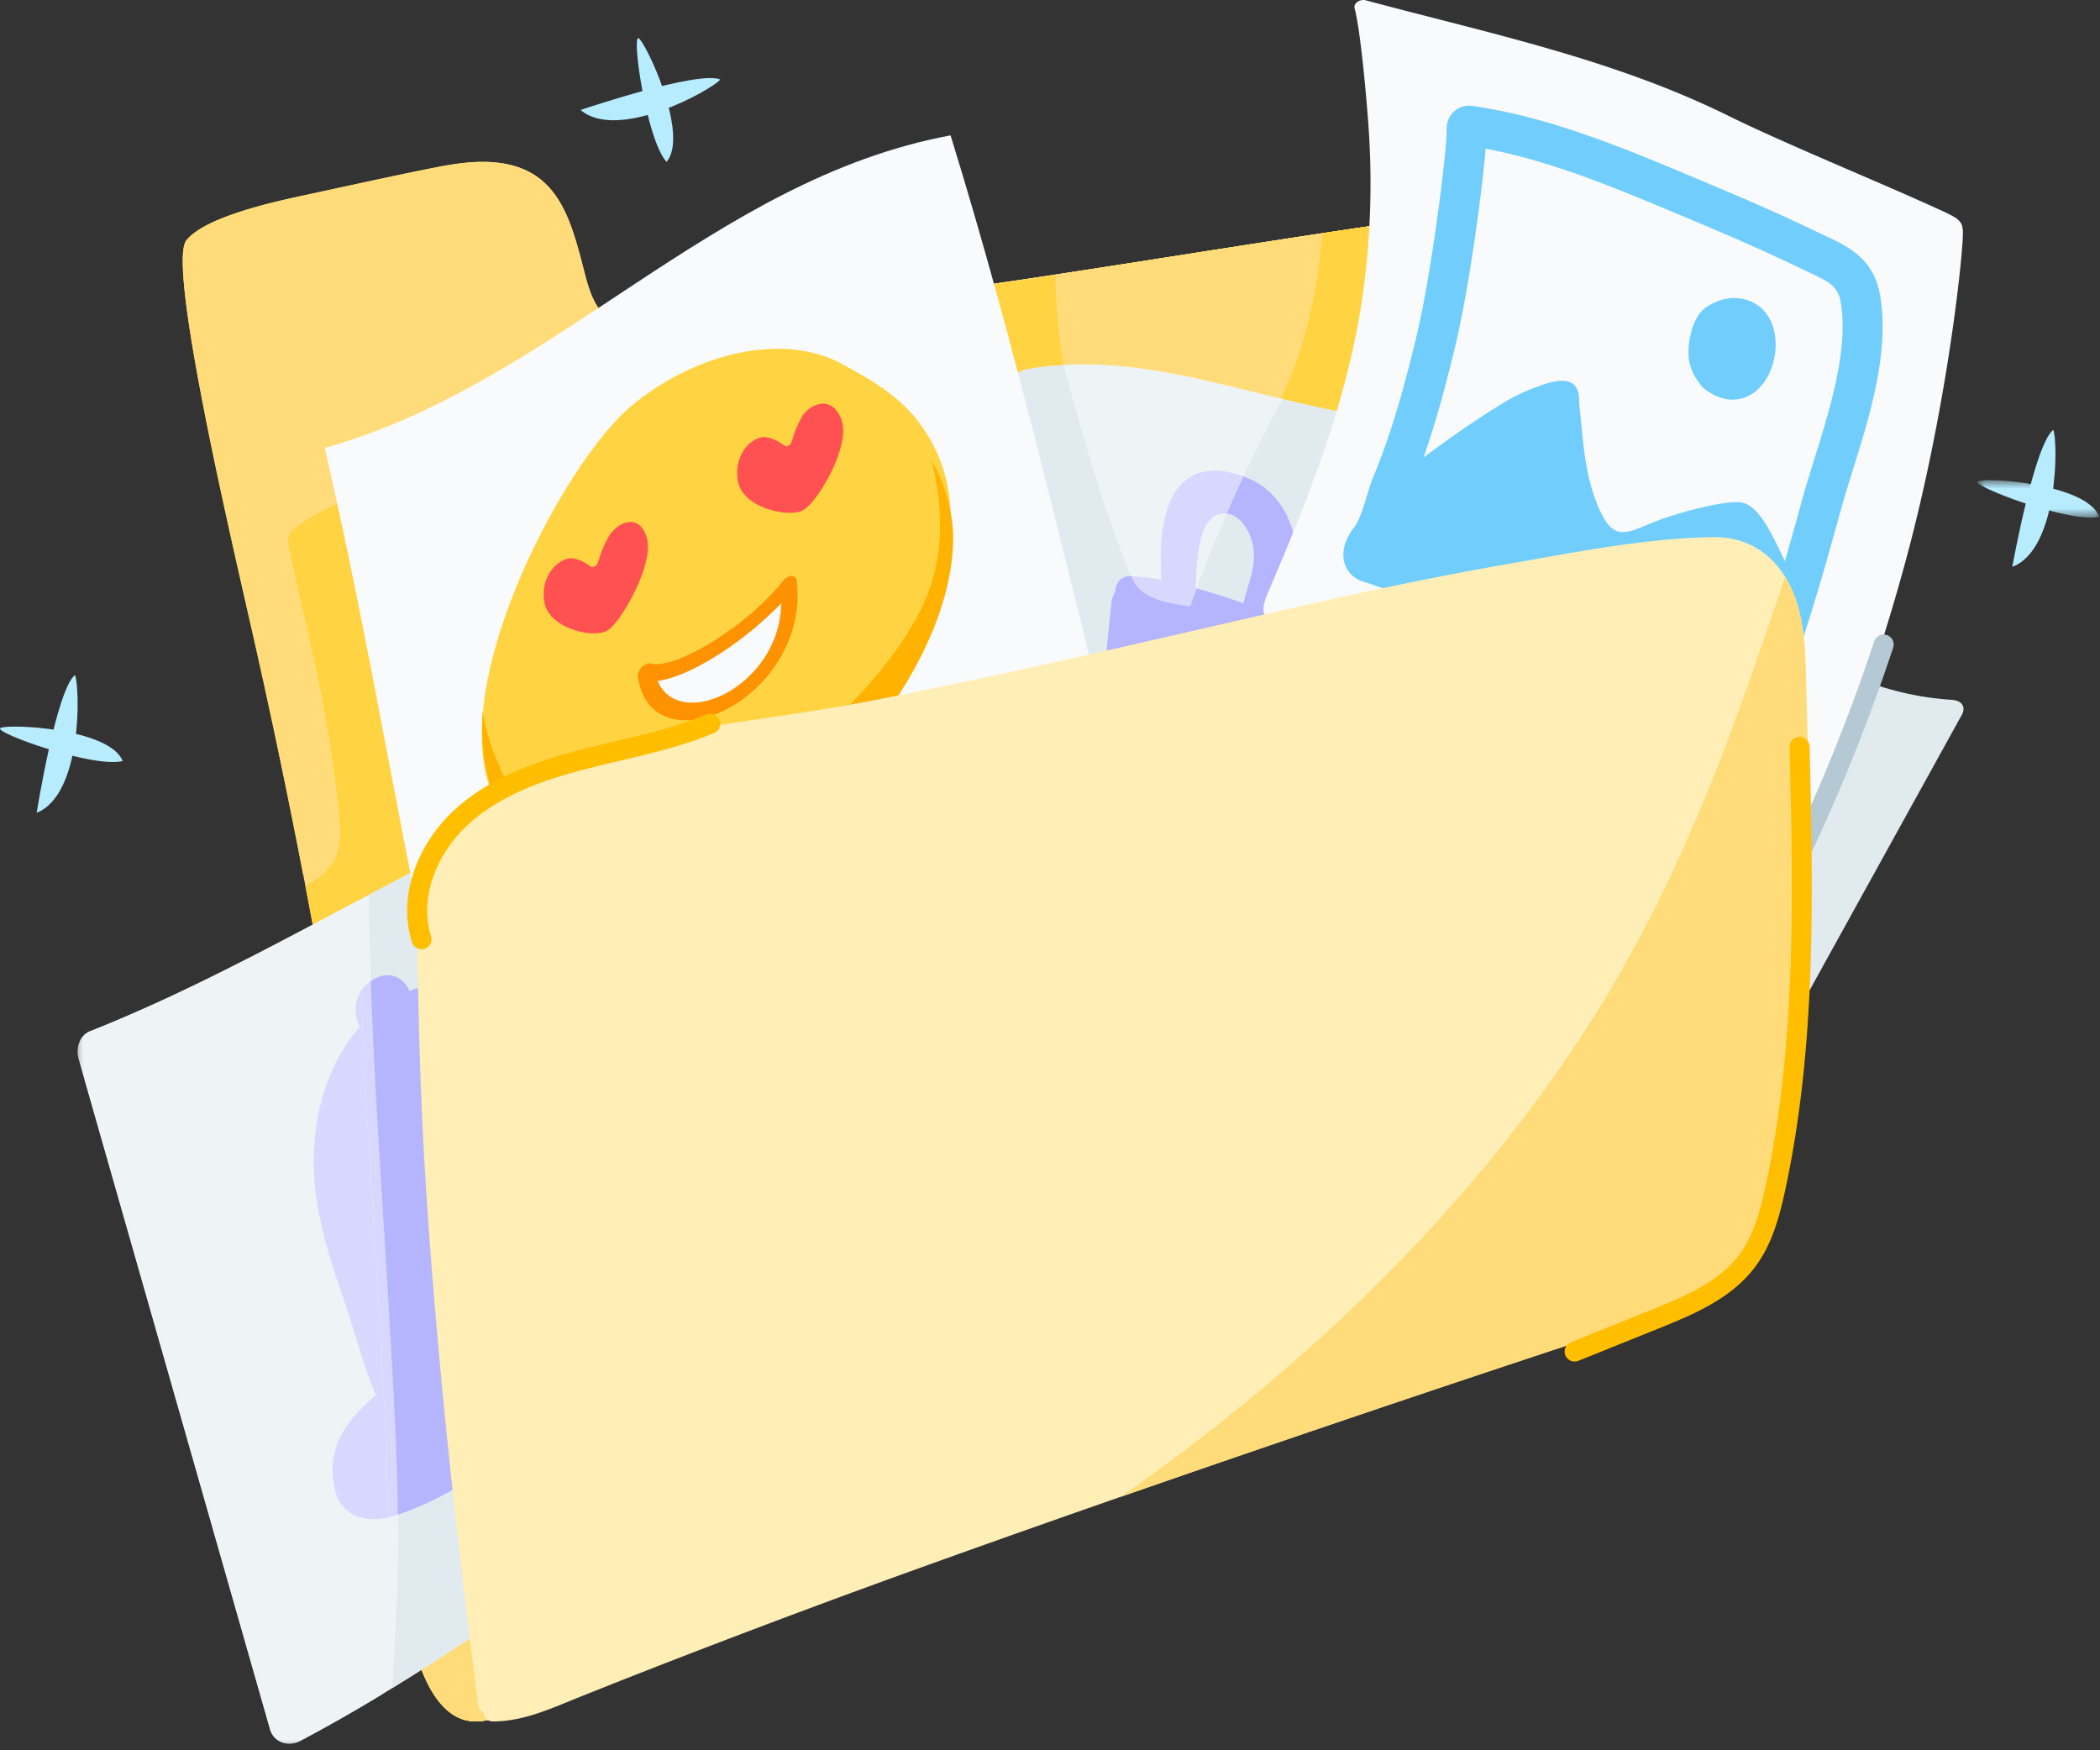 <?xml version="1.0" encoding="UTF-8"?> <svg xmlns="http://www.w3.org/2000/svg" xmlns:xlink="http://www.w3.org/1999/xlink" width="210" height="175" viewBox="0 0 210 175"><rect x="0" y="0" width="210" height="175" fill="#333333" stroke="none"/><defs><path id="a" d="M.73.665h12.201v3.741H.731z"></path><path id="c" d="M.765.18h84.478V96H.765z"></path><path id="e" d="M.765.656h31.052V85H.765z"></path></defs><g fill="none" fill-rule="evenodd"><path d="M201.23 56.673c4.638-1.735 4.589-12.52 4.1-13.693-1.895 1.457-4.1 13.693-4.1 13.693" fill="#B7ECFF"></path><g transform="translate(197 47.344)"><mask id="b" fill="#fff"><use xlink:href="#a"></use></mask><path d="M12.931 4.323C11.677.989 1.421.348.762.789c-.658.439 9.247 4.22 12.17 3.534" fill="#B7ECFF" mask="url(#b)"></path></g><path d="M3.668 81.266C8.27 79.44 8.006 68.658 7.495 67.494c-1.868 1.494-3.827 13.772-3.827 13.772" fill="#B7ECFF"></path><path d="M12.268 76.088C10.945 72.78.68 72.344.03 72.797c-.65.453 9.33 4.037 12.238 3.29m45.794-65.091c3.764 3.216 13.175-2.05 13.966-3.045-2.193-.953-13.966 3.045-13.966 3.045" fill="#B7ECFF"></path><path d="M66.656 16.183c2.31-2.712-2.098-11.996-2.8-12.358-.705-.364.783 10.134 2.8 12.358" fill="#B7ECFF"></path><path d="M155.3 46.983a8595.39 8595.39 0 00-3.034-14.185c-.883-4.09-1.797-9.393-6.015-10.638-1.973-.582-4.057-.297-6.081-.008-23.804 3.397-47.76 7.921-71.693 9.901-1.73.216-3.646.742-5.391.557-3.13-.334-3.948-2.655-4.687-5.557-1.302-5.116-2.57-9.695-7.894-10.675-2.558-.472-5.167 0-7.69.51-4.236.856-8.462 1.797-12.69 2.706-2.644.57-9.588 2.08-11.481 4.424-1.934 2.395 4.274 28.97 6.536 38.93a769.272 769.272 0 016.829 33.524 775.16 775.16 0 016.832 45.534c.713 5.952.097 33.4 10.567 29.784 2.384-.81 4.549-3.7 6.37-5.442a821.733 821.733 0 0010.2-9.925 610.63 610.63 0 0017.183-17.68c25.946-27.859 54.535-24.982 76.587-56.646.384 1.2-4.163-33.788-4.447-35.114" fill="#FFDC79"></path><path d="M83.016 34.602c-.87 1.471-2.713 2.201-4.232 2.777-4.865 1.846-10.096 2.486-15.01 4.198-7.968 2.773-16.13 4.921-24.379 6.674a.501.501 0 01-.225 0c-3.005 1.177-6.129 2.181-8.837 3.953-1.243.812-1.779 1.185-1.412 2.706.438 1.808.781 3.638 1.215 5.448 1.603 6.681 2.936 13.271 3.68 20.108.217 1.993.537 4.327-.708 6.053-.648.898-1.576 1.544-2.574 2.04.504 2.635.997 5.272 1.474 7.913.23 1.264.435 2.531.657 3.796.405-.06.81-.12 1.215-.174 4.923-.63 9.88-.97 14.84-1.13 9.634-.31 19.29.003 28.92.34 4.445.153 14.246 2.841 15.823-3.017 1.991-7.396.568-16.044-.385-23.484-1.117-8.71-1.719-17.414-2.364-26.169-.326-4.428-.879-8.813-1.33-13.226-.123-1.195-.199-2.402-.306-3.605-1.909.25-3.817.49-5.725.72.266 1.378.377 2.872-.337 4.08" fill="#FFD341"></path><path d="M30.334 87.521c.067-.037.142-.065.208-.104 2.692-1.58 2.579-4.139 2.274-6.95-.367-3.4-.791-6.906-1.413-10.265-.653-3.522-1.627-6.973-2.442-10.459-.376-1.612-.695-3.236-1.074-4.846-.12-.502-.397-1.136-.224-1.665.42-1.287 2.747-2.292 3.784-2.836 2.758-1.447 5.758-2.38 8.625-3.579.226-.095.402-.012.503.14 10.998-2.47 21.556-6.269 32.486-8.944 2.277-.557 4.66-1.118 6.776-2.156 2.144-1.052 2.944-2.368 2.595-4.785-.02-.144-.057-.284-.081-.427-4.625.547-9.25 1.025-13.875 1.408-1.728.216-3.645.742-5.39.557-3.13-.334-3.948-2.654-4.687-5.557-1.302-5.116-2.57-9.695-7.895-10.676-2.557-.47-5.166 0-7.688.51-4.237.857-8.463 1.798-12.691 2.707-2.644.57-9.588 2.08-11.481 4.424-1.935 2.395 4.274 28.97 6.535 38.93a765 765 0 015.155 24.573M155.3 46.983a8595.39 8595.39 0 00-3.034-14.185c-.883-4.09-1.797-9.393-6.015-10.638-1.973-.582-4.057-.297-6.081-.008-16.64 2.375-33.356 5.298-50.086 7.52.049.497.093.992.133 1.484.249 3.045.67 6.07.965 9.11.647 6.684.963 13.393 1.497 20.084.51 6.394 1.562 12.721 2.165 19.104.493 5.22.703 10.633-.16 15.832-.585 3.52-2.275 5.072-5.79 5.465-3.901.436-7.836-.345-11.734-.462-6.587-.199-13.174-.425-19.765-.443-6.415-.017-12.837.16-19.225.771a83.21 83.21 0 00-5.322.71 773.646 773.646 0 015.993 40.68c.712 5.951.097 33.4 10.567 29.783 2.384-.81 4.549-3.7 6.37-5.442a821.733 821.733 0 0010.2-9.925 614.505 614.505 0 0017.183-17.68c25.946-27.859 54.535-24.98 76.587-56.645.384 1.198-4.163-33.789-4.447-35.115" fill="#FFDC79"></path><path d="M155.3 46.983a8595.39 8595.39 0 00-3.034-14.185c-.883-4.09-1.797-9.393-6.015-10.638-1.973-.582-4.057-.297-6.081-.008-16.64 2.375-33.356 5.298-50.086 7.52.049.497.093.992.133 1.484.249 3.045.67 6.07.965 9.11.647 6.684.963 13.393 1.497 20.084.51 6.394 1.562 12.721 2.165 19.104.493 5.22.703 10.633-.16 15.832-.585 3.52-2.275 5.072-5.79 5.465-3.901.436-7.836-.345-11.734-.462-6.587-.199-13.174-.425-19.765-.443-6.415-.017-12.837.16-19.225.771a83.21 83.21 0 00-5.322.71 773.646 773.646 0 015.993 40.68c.712 5.951.097 33.4 10.567 29.783 2.384-.81 4.549-3.7 6.37-5.442a821.733 821.733 0 0010.2-9.925 614.505 614.505 0 0017.183-17.68c25.946-27.859 54.535-24.98 76.587-56.645.384 1.198-4.163-33.789-4.447-35.115" fill="#FFDC79"></path><path d="M93.417 42.295c.251 1.07.542 2.652 1.595 3.24 1.076.604 3.323.147 4.467.079 3.11-.183 6.254.418 9.282-.451-2.064-5.6-3.219-11.662-3.217-17.642a877.02 877.02 0 01-13.794 1.984c.303 1.7.64 3.396.783 5.128.211 2.558.297 5.154.884 7.662" fill="#FFD341"></path><path d="M155.3 46.983a8595.39 8595.39 0 00-3.034-14.185c-.883-4.09-1.797-9.393-6.015-10.638-1.973-.582-4.057-.297-6.081-.008-11.332 1.617-22.7 3.485-34.082 5.216-.021 6.058 1.165 12.183 3.292 17.844a.415.415 0 01-.007.33.492.492 0 01-.342.46c-3.546 1.205-7.507.507-11.194.687-2.464.12-4.26.182-5.278-2.27-1.064-2.563-1.167-5.582-1.372-8.314-.164-2.175-.582-4.31-.931-6.457l-.172.024c.049.497.093.992.133 1.484.249 3.045.67 6.07.965 9.11.647 6.684.963 13.393 1.497 20.084.51 6.394 1.562 12.721 2.165 19.104.493 5.22.703 10.633-.16 15.832-.585 3.52-2.275 5.072-5.79 5.465-3.901.436-7.836-.345-11.734-.462-6.587-.199-13.174-.425-19.765-.443-6.415-.017-12.837.16-19.225.771a83.21 83.21 0 00-5.322.71 773.646 773.646 0 015.993 40.68c.712 5.951.097 33.4 10.567 29.783 2.384-.81 4.549-3.7 6.37-5.442a821.733 821.733 0 0010.2-9.925 614.505 614.505 0 0017.183-17.68c25.946-27.859 54.535-24.98 76.587-56.645.384 1.198-4.163-33.789-4.447-35.115" fill="#FFDC79"></path><path d="M127.108 41.197c-1.292 7.214 9.804 6.293 14.466 6.695a.49.49 0 01.4.262c3.824-.414 8.684-1.247 12.943-2.97-.674-3.158-2.048-9.593-2.65-12.385-.885-4.091-1.798-9.394-6.017-10.639-1.973-.582-4.057-.297-6.08-.008a999.64 999.64 0 00-7.913 1.166c-.579 6.15-1.827 12.246-4.732 17.64a.426.426 0 01-.417.239" fill="#FFD341"></path><g transform="translate(7 78.344)"><mask id="d" fill="#fff"><use xlink:href="#c"></use></mask><path d="M83.76 56.648C62.196 68.04 44.475 84.385 22.909 95.777c-1.244.573-2.553.001-2.906-1.235L.87 27.539c-.353-1.237.204-2.478 1.232-2.807C19.625 17.748 34.962 7.262 52.487.277c1.026-.329 2.314.215 2.862 1.183 9.895 17.477 19.79 34.956 29.687 52.433.548.968-.031 2.182-1.275 2.755" fill="#EEF3F6" mask="url(#d)"></path></g><path d="M59.948 133.537c-2.318-.834-5.897.42-8.467 3.028-2.182 2.215-3.337 4.968-2.935 7.11a3.46 3.46 0 00.746 1.592c.379.948 1.418 1.503 2.417 1.69 1.147.217 2.617.07 4.076-.68 1.225-.63 2.4-1.474 3.468-2.485 1.269-1.202 2.82-3.572 2.969-4.927.143-1.318.343-2.461-.191-3.461-.448-.84-1.125-1.522-2.083-1.867" fill="#B4B4FF"></path><path d="M65.737 119.99a115.55 115.55 0 00-.816-1.173 68.83 68.83 0 01-1.563-2.343c-3.797-5.886-7.659-13.11-13.896-16.633-2.888-1.631-5.854-1.767-8.518-.768-.58-1.324-1.99-2.13-3.683-1.099-1.865 1.138-2.052 3.295-1.284 4.683-1.97 2.267-3.479 5.317-4.167 8.859-1.583 8.141 1.423 14.647 3.58 21.563.722 2.313 1.372 4.536 2.218 6.42-3.026 2.512-5.22 5.49-4.032 9.747.678 2.428 3.241 3.072 5.453 2.435 8.354-2.402 16.375-10.112 22.948-15.509 3.073-2.525 7.908-5.475 10.233-8.899 1.055-1.346 1.468-2.715 1.375-3.93a5.874 5.874 0 00-.107-1.282c-.665-3.256-4.922-4.125-7.74-2.071" fill="#D8D8FF"></path><g transform="translate(7 89.344)"><mask id="f" fill="#fff"><use xlink:href="#e"></use></mask><path d="M31.8 66.57c.112-7.67-.363-15.374-.8-23.03-.814-14.29-1.919-28.57-2.108-42.884-8.75 4.646-17.46 9.357-26.79 13.075-1.027.33-1.584 1.572-1.232 2.808l19.132 67.003c.353 1.236 1.661 1.808 2.905 1.235a162.877 162.877 0 008.276-4.704c.278-4.497.551-8.995.617-13.502" fill="#EEF3F6" mask="url(#f)"></path></g><path d="M92.036 132.237C82.14 114.76 72.244 97.282 62.349 79.803c-.548-.966-1.835-1.51-2.862-1.182-7.841 3.126-15.243 6.952-22.6 10.85.168 14.493 1.289 28.948 2.114 43.413.436 7.657.91 15.36.8 23.031-.063 4.293-.314 8.576-.578 12.86 17.559-10.772 33.155-24.073 51.538-33.783 1.244-.573 1.823-1.787 1.275-2.755" fill="#E1EAEE"></path><path d="M59.948 133.537c-2.318-.834-5.897.42-8.467 3.028-2.182 2.215-3.337 4.968-2.935 7.11a3.46 3.46 0 00.746 1.592c.379.948 1.418 1.503 2.417 1.69 1.147.217 2.617.07 4.076-.68 1.225-.63 2.4-1.474 3.468-2.485 1.269-1.202 2.82-3.572 2.969-4.927.143-1.318.343-2.461-.191-3.461-.448-.84-1.125-1.522-2.083-1.867" fill="#B4B4FF"></path><path d="M38 132.885c-.643-11.27-1.467-22.53-1.882-33.808a3.529 3.529 0 00-.14 3.58c-1.973 2.267-3.48 5.318-4.168 8.86-1.583 8.14 1.423 14.645 3.58 21.561.722 2.315 1.372 4.535 2.217 6.42-3.025 2.514-5.219 5.49-4.03 9.748.653 2.34 3.056 3.01 5.211 2.486-.066-6.286-.43-12.582-.788-18.847" fill="#D8D8FF"></path><path d="M73.585 123.343a5.86 5.86 0 00-.107-1.281c-.664-3.256-4.92-4.125-7.74-2.072-.264-.383-.535-.772-.818-1.172a74.2 74.2 0 01-1.563-2.343c-3.796-5.887-7.658-13.111-13.896-16.634-2.887-1.631-5.853-1.766-8.517-.768-.58-1.324-1.99-2.13-3.683-1.097-.068.04-.118.094-.182.138.402 11.599 1.26 23.182 1.921 34.77.352 6.167.712 12.363.787 18.55 8.08-2.635 15.817-10.03 22.19-15.263 3.073-2.523 7.908-5.473 10.233-8.897 1.055-1.347 1.468-2.715 1.375-3.931" fill="#B4B4FF"></path><path d="M140.723 93.937c-14.809-1.533-26.867-8.31-41.676-9.843-.843.121-1.488-.379-1.43-1.188l3.08-43.936c.056-.81.896-1.754 1.864-2.024 16.454-3.018 31.702 8.438 47.917 4.165.968-.27 1.622.188 1.45 1.107l-9.358 49.778c-.173.918-1.004 1.821-1.847 1.941" fill="#EEF3F6"></path><path d="M119.544 58.786c.203-2.733.15-7.16 2.68-7.434 1.895-.204 2.996 2.132 3.138 3.668.172 1.865-.601 3.538-1 5.21-.006.028-.004.053-.01.08-1.606-.544-3.204-1.072-4.808-1.524m15.34 10.945c.232-2.095.928-4.646-1.192-6.217-1.235-.915-3.042-1.463-4.854-1.954 1.706-4.672 1.49-12.737-5.787-14.3-6.611-1.42-7.261 5.836-6.883 10.725a25.287 25.287 0 00-3.05-.381c-1.042-.06-1.586.747-1.605 1.6a2.525 2.525 0 00-.371 1.103c-.26 2.499-.52 4.998-.778 7.496-.204 1.97-.784 4.118-.324 6.16.216.964.868 2.039 1.872 2.525 2.559 1.24 5.525 1.992 8.149 3 3.237 1.247 6.47 2.534 9.756 3.452 1.597.447 3.034-.552 3.35-2.138a127.47 127.47 0 001.718-11.071" fill="#D8D8FF"></path><path d="M112.595 71.199c.122-.24.341-.285.536-.222 1.298-1.884 2.34-3.945 3.24-6.089-1.278-2.976-2.746-5.871-3.92-8.893-2.43-6.258-4.377-12.939-6.072-19.495a31.341 31.341 0 00-3.818.446c-.968.271-1.808 1.214-1.864 2.024l-3.08 43.936c-.058.811.587 1.31 1.43 1.189 2.528.261 4.971.684 7.366 1.199 2.05-4.698 3.864-9.53 6.182-14.095m7.204 2.897c-.083-.252.034-.439.21-.537-1.163-2.424-2.095-4.933-3.11-7.431-.942 2.17-2.03 4.257-3.44 6.133a.517.517 0 01-.363.209c-2.088 4.248-3.76 8.71-5.68 13.04 6.16 1.403 11.995 3.43 17.975 5.177-1.856-5.532-3.768-11.047-5.592-16.591m30.679-32.985c-7.541 1.987-14.872.573-22.212-1.204-2.88 5.212-5.349 10.638-7.553 16.172-1.131 2.842-2.1 5.85-3.271 8.751 1.388 3.306 2.528 6.695 4.247 9.856.196.361-.082.693-.39.743 1.73 5.205 3.518 10.392 5.258 15.594 4.552 1.296 9.204 2.401 14.166 2.915.843-.12 1.674-1.024 1.847-1.942l9.357-49.778c.173-.919-.481-1.377-1.449-1.107" fill="#E1EAEE"></path><path d="M116.898 63.601c1.011-2.562 1.891-5.19 2.851-7.727.19-1.865.597-3.669 1.766-4.295a153.07 153.07 0 011.883-4.22c-.119-.029-.224-.072-.347-.099-6.612-1.42-7.26 5.835-6.883 10.725a27.98 27.98 0 00-1.926-.276c.86 1.976 1.786 3.921 2.656 5.892" fill="#D8D8FF"></path><path d="M110.645 75.343a88.415 88.415 0 011.95-4.144c.122-.24.341-.285.536-.221 1.299-1.887 12.787-6.471 9.392-9.761-2.915-.87-8.28-.32-9.401-3.611l-.004-.001c-1.042-.061-1.586.747-1.605 1.599a2.52 2.52 0 00-.371 1.104l-.778 7.495c-.204 1.972-.784 4.118-.324 6.16.103.46.312.944.605 1.38" fill="#B4B4FF"></path><path d="M133.692 63.513c-1.235-.915-3.042-1.463-4.854-1.953 1.598-4.376 1.509-11.728-4.487-13.926a147.93 147.93 0 00-1.677 3.723c1.618.176 2.558 2.254 2.688 3.663.172 1.864-.601 3.538-1 5.21-.005.027-.003.053-.01.08a99.742 99.742 0 00-4.675-1.484c-.725 1.996-1.435 4.021-2.235 6.003 1.388 3.307 2.528 6.696 4.248 9.857.195.36-.083.692-.391.743a857.846 857.846 0 001.744 5.203c2.246.855 4.497 1.672 6.774 2.308 1.597.446 3.034-.553 3.35-2.139a127.388 127.388 0 001.718-11.07c.23-2.096.927-4.647-1.193-6.218" fill="#B4B4FF"></path><path d="M119.799 74.096c-.083-.252.034-.439.21-.537-1.163-2.424-2.256-2.942-3.271-5.441-.941 2.17-1.87 2.267-3.28 4.144a.517.517 0 01-.362.207 88.409 88.409 0 00-1.7 3.67c.164.129.327.258.516.35 2.559 1.24 5.524 1.992 8.149 3 .59.227 1.18.456 1.772.683a721.48 721.48 0 01-2.034-6.076" fill="#D8D8FF"></path><path d="M169.316 117.07c-13.58-6.103-22.904-16.319-36.484-22.422-.838-.149-1.294-.825-.986-1.577l16.708-40.75c.308-.753 1.402-1.386 2.406-1.338 16.57 2.297 27.454 17.958 44.19 18.987 1.004.048 1.482.688 1.03 1.505l-24.502 44.33c-.45.818-1.524 1.414-2.362 1.264" fill="#E1EAEE"></path><path d="M160.234 77.049c1.05-2.532 2.39-6.751 4.877-6.218 1.864.4 2.175 2.964 1.829 4.467-.421 1.824-1.681 3.17-2.583 4.634-.015.023-.021.049-.035.072-1.355-1.02-2.707-2.023-4.088-2.955m11.133 15.204c.877-1.917 2.338-4.12.818-6.277-.887-1.257-2.43-2.343-3.996-3.378 3.085-3.902 5.41-11.626-1.01-15.393-5.832-3.423-8.724 3.262-9.9 8.024a25.075 25.075 0 00-2.776-1.32c-.97-.382-1.74.213-2.026 1.017a2.516 2.516 0 00-.698.93l-3.09 6.874c-.813 1.808-2.037 3.664-2.241 5.748-.096.982.185 2.208.985 2.985 2.04 1.98 4.62 3.624 6.797 5.405 2.683 2.199 5.35 4.436 8.18 6.338 1.377.925 3.055.427 3.854-.98a127.309 127.309 0 005.103-9.973" fill="#71CEFC"></path><path d="M193.287 20.662c-5.738-2.608-14.949-6.37-20.516-9.115C161.286 5.882 148.847 3.32 136.573.03c-.547-.146-1.261.269-1.111.815.582 2.13 1.183 8.853 1.385 11.75a80.944 80.944 0 01-.443 15.938c-1.373 10.684-5.284 20.646-9.509 30.48-1.193 2.776-.449 2.846 2.138 3.529 1.763.466 16.156 6.566 22.102 10.996 3.407 2.538 6.626 5.333 9.695 8.266 1.379 1.318 2.784 2.645 4.019 4.102 1.553 1.833 4.098 4.959 5.909 6.84.903.938 1.351.776 2.517-.281 2.571-2.332 5.369-6.6 7.199-9.542 1.809-2.44 6.26-12.691 10.095-26.854 3.996-14.761 5.604-29.35 5.716-32.485.057-1.594-.285-1.69-2.998-2.922" fill="#F8FAFB"></path><path d="M186.046 29.905c-.51-3.06-2.709-3.708-5.367-4.988-3.159-1.523-6.368-2.937-9.602-4.292-7.548-3.165-15.737-6.812-23.863-8.019-.348-.052-.608-.16-.554.54.028 1.87-1.44 14.267-3.135 21.231-1.186 4.87-2.418 9.384-4.31 13.981-.724 1.76-1.058 4.073-2.24 5.623-.693.906-.982 1.99-.044 2.272 6.561 1.973 13.011 6.406 18.728 10.14a79.15 79.15 0 018.061 6.056c1.553 1.323 2.745 2.448 4.375 3.047.378.6.91 1.123 1.436 1.443 1.505.917 3.57.9 4.131-1.045.08-.277.158-.578.233-.888.186-.227.357-.488.49-.81 3.141-7.608 5.513-15.475 7.676-23.407 1.71-6.27 5.086-14.294 3.985-20.884" fill="#F8FAFB"></path><path d="M138.86 54.777c5.84 2.035 11.495 5.744 16.525 9.044l1.369.896a80.783 80.783 0 018.264 6.21l.509.437c1.2 1.031 2.148 1.847 3.258 2.255l.64.234.363.577c.2.32.508.633.782.8.532.324 1.002.324 1.105.271-.001 0 .033-.045.066-.162.073-.25.142-.52.21-.8l.107-.45.293-.355c.085-.103.142-.196.186-.302 3.312-8.02 5.698-16.213 7.595-23.17.38-1.397.832-2.842 1.308-4.373 1.602-5.14 3.417-10.966 2.634-15.654-.265-1.583-1.063-2.027-3.331-3.079-.302-.14-.614-.284-.931-.438-2.838-1.367-5.948-2.756-9.507-4.249l-1.838-.773c-6.508-2.744-13.22-5.573-19.901-6.834-.355 4.27-1.663 14.095-3.098 19.988-1.276 5.245-2.514 9.68-4.403 14.27-.21.51-.394 1.116-.59 1.758-.382 1.262-.811 2.677-1.615 3.9m32.629 24.75c-.998 0-2.046-.3-2.998-.88a6.446 6.446 0 01-1.691-1.522c-1.49-.673-2.655-1.676-3.881-2.73l-.496-.425a76.656 76.656 0 00-7.857-5.905l-1.375-.9c-5.19-3.406-11.073-7.265-16.836-8.998-.914-.276-1.6-.93-1.88-1.795-.354-1.092-.031-2.372.909-3.605.56-.735.919-1.913 1.265-3.052.213-.704.434-1.43.717-2.12 1.793-4.356 2.982-8.625 4.216-13.692 1.633-6.707 3.08-18.82 3.079-20.684-.051-.88.197-1.58.738-2.075.802-.734 1.745-.579 2.056-.526 7.776 1.156 15.295 4.326 22.566 7.39l1.83.771c3.624 1.52 6.796 2.937 9.697 4.335.299.144.592.28.877.412 2.329 1.08 4.968 2.303 5.594 6.048.94 5.628-1.025 11.937-2.76 17.505-.465 1.495-.905 2.907-1.268 4.235-1.93 7.076-4.36 15.42-7.756 23.644a5.026 5.026 0 01-.496.918c-.05.198-.102.39-.155.572-.384 1.326-1.26 2.313-2.465 2.782a4.49 4.49 0 01-1.63.296" fill="#71CEFC"></path><path d="M178.156 55.413c-.68-1.353-2.12-4.782-3.89-5.15-1.71-.354-6.835 1.14-8.423 1.757-3.007 1.165-4.33 2.259-5.79-.848-1.647-3.505-1.734-7.245-2.145-10.965.145-3.44-3.428-1.771-4.53-1.424-.88.369-1.738.73-2.412 1.127-4.089 2.406-7.892 5.265-11.67 8.122-.92 2.02-1.555 3.95-2.648 5.909-.774 1.385-.655 2.03.283 2.312 6.561 1.973 13.012 6.406 18.728 10.139a79.186 79.186 0 018.061 6.057c1.553 1.323 5.284 4.17 5.811 4.49 1.505.917 2.928 1.675 3.762-.088 2.274-4.81 5.068-13.144 6.425-17.871a40.928 40.928 0 00-1.562-3.567m-4.696-25.619c-.876-.032-1.986.349-2.85.93-1.331.898-1.818 3.31-1.76 4.738a4.767 4.767 0 001.007 2.733c.1.158.21.312.345.455.229.248.497.442.786.595 1.667 1.1 3.937 1.052 5.423-1.034 2.103-2.955 1.46-8.26-2.95-8.417" fill="#71CEFC"></path><path d="M111.582 76.264c-23.733 7.18-42.635 24.305-66.34 30.968-4.801-20.722-7.964-41.726-12.767-62.447 22.954-6.407 38.753-26.827 62.583-31.25 6.408 20.713 11.252 41.707 16.523 62.73" fill="#F8FAFB"></path><path d="M90.252 40.414c-1.79-1.676-3.973-2.896-6.125-4.06-5.75-3.106-14.593-1.148-21.063 4.296-9.042 7.61-28.165 46.586-.47 45.127 5.023-.264 10.316-3.05 15.337-6.42 8.237-5.53 16.8-17.307 17.11-27.38.134-4.408-1.693-8.666-4.789-11.563" fill="#FFD341"></path><path d="M78.854 58.45c1.28 10.874-13.058 17.233-14.26 8.744 3.099.803 10.829-4.34 14.26-8.743" fill="#F8FAFB"></path><path d="M93.162 46.082c.279 1.092.497 2.204.64 3.339.455 3.602.254 7.448-1.644 11.369-1.631 3.368-4.204 6.619-7.058 9.572-5.999 6.208-13.823 11.843-21.019 13.428-3.347.737-6.538.52-8.999-.88-2.692-1.535-4.4-4.32-5.534-7.212a24.117 24.117 0 01-1.283-4.547c-.583 9.213 4.004 17.494 14.596 16.969 5.04-.25 10.317-3.05 15.338-6.42 8.236-5.53 16.799-17.308 17.108-27.381.09-2.926-.726-5.812-2.145-8.237" fill="#FFB300"></path><path d="M64.656 53.678c-.888-2.636-3.155-1.235-3.845.065-1.114 2.102-.823 2.573-1.329 2.884-.507.311-.448-.377-2.08-.785-1.01-.252-3.266 1.114-3.015 4.096.242 2.886 4.95 3.954 6.356 3.101 1.408-.852 4.772-6.81 3.913-9.36M84.152 41.98c-.99-2.683-3.317-1.498-3.997-.245-1.096 2.024-.78 2.52-1.293 2.813-.513.295-.474-.405-2.157-.826-1.042-.26-3.292 1.17-2.947 4.183.333 2.916 5.155 3.904 6.579 3.096 1.425-.808 4.773-6.426 3.815-9.02" fill="#FF5151"></path><path d="M65.762 68.09c1.122 2.613 4.21 2.669 6.915 1.183 2.57-1.412 5.375-4.545 5.44-8.96-3.43 3.626-8.875 7.283-12.355 7.778m7.61 2.42c-.163.1-.327.195-.492.286-3.89 2.13-8.406 1.703-9.087-3.147-.042-.294.11-.667.386-.951.276-.284.624-.423.885-.356 2.578.663 9.905-3.967 13.24-8.264.228-.293.552-.482.84-.49a.487.487 0 01.524.454c.668 5.628-2.614 10.222-6.296 12.469" fill="#FF9200"></path><path d="M188.366 64.443a182.313 182.313 0 01-8.648 21.474" stroke="#B5C9D4" stroke-width="2" stroke-linecap="round" stroke-linejoin="round"></path><path d="M179.831 60.765c-1.177-4.29-4.156-7.13-8.527-7.058-6.837.112-13.652 1.492-20.237 2.635-6.95 1.207-13.875 2.654-20.784 4.22-14.455 3.271-29 6.781-43.484 9.563-6.876 1.322-13.993 2.11-21.004 3.335-5.827 1.02-11.752 2.536-16.745 5.811-2.319 1.521-4.578 3.372-5.94 5.79-1.624 2.88-1.412 6.185-1.372 9.363.106 8.531.374 17.115.941 25.583 1.127 16.821 2.983 33.746 5.152 50.524.049.384.269.6.541.675.018.466.321.913.925.911 3.096-.01 5.825-1.307 8.706-2.46a887.341 887.341 0 0111.047-4.34c7.437-2.865 15.018-5.7 22.666-8.454 15.244-5.49 30.627-10.8 45.992-15.994 7.83-2.645 15.69-5.254 23.524-7.845 5.27-1.742 12.128-2.73 14.769-7.886 3.253-6.349 3.499-14.3 4.05-21.258.606-7.659.84-15.356.808-23.049a372.547 372.547 0 00-.21-10.887c-.099-3.003.018-6.128-.818-9.179" fill="#FFEEB5"></path><path d="M179.831 60.765a11.784 11.784 0 00-1.323-3.092c-.455 1.363-.92 2.723-1.381 4.082-1.716 5.055-3.487 10.094-5.44 15.063-3.755 9.554-8.247 18.816-13.936 27.38-12.031 18.106-27.951 33.005-45.65 45.456 8.524-2.97 17.067-5.898 25.607-8.785 7.83-2.645 15.69-5.254 23.524-7.845 5.27-1.742 12.128-2.73 14.769-7.886 3.253-6.349 3.499-14.3 4.05-21.258.606-7.659.84-15.356.808-23.049a372.547 372.547 0 00-.21-10.887c-.099-3.003.018-6.128-.818-9.179" fill="#FFDC79"></path><path d="M179.96 74.676c.354 14.745.693 29.653-2.408 44.072-.557 2.588-1.259 5.228-2.85 7.342-2.208 2.93-5.782 4.428-9.184 5.798-2.686 1.082-5.37 2.164-8.057 3.245M42.148 93.91c-1.356-4.278.624-9.086 3.91-12.141 3.289-3.053 7.663-4.645 12.006-5.778 4.34-1.132 8.81-1.891 12.948-3.627" stroke="#FFBE00" stroke-width="2" stroke-linecap="round" stroke-linejoin="round"></path></g></svg> 